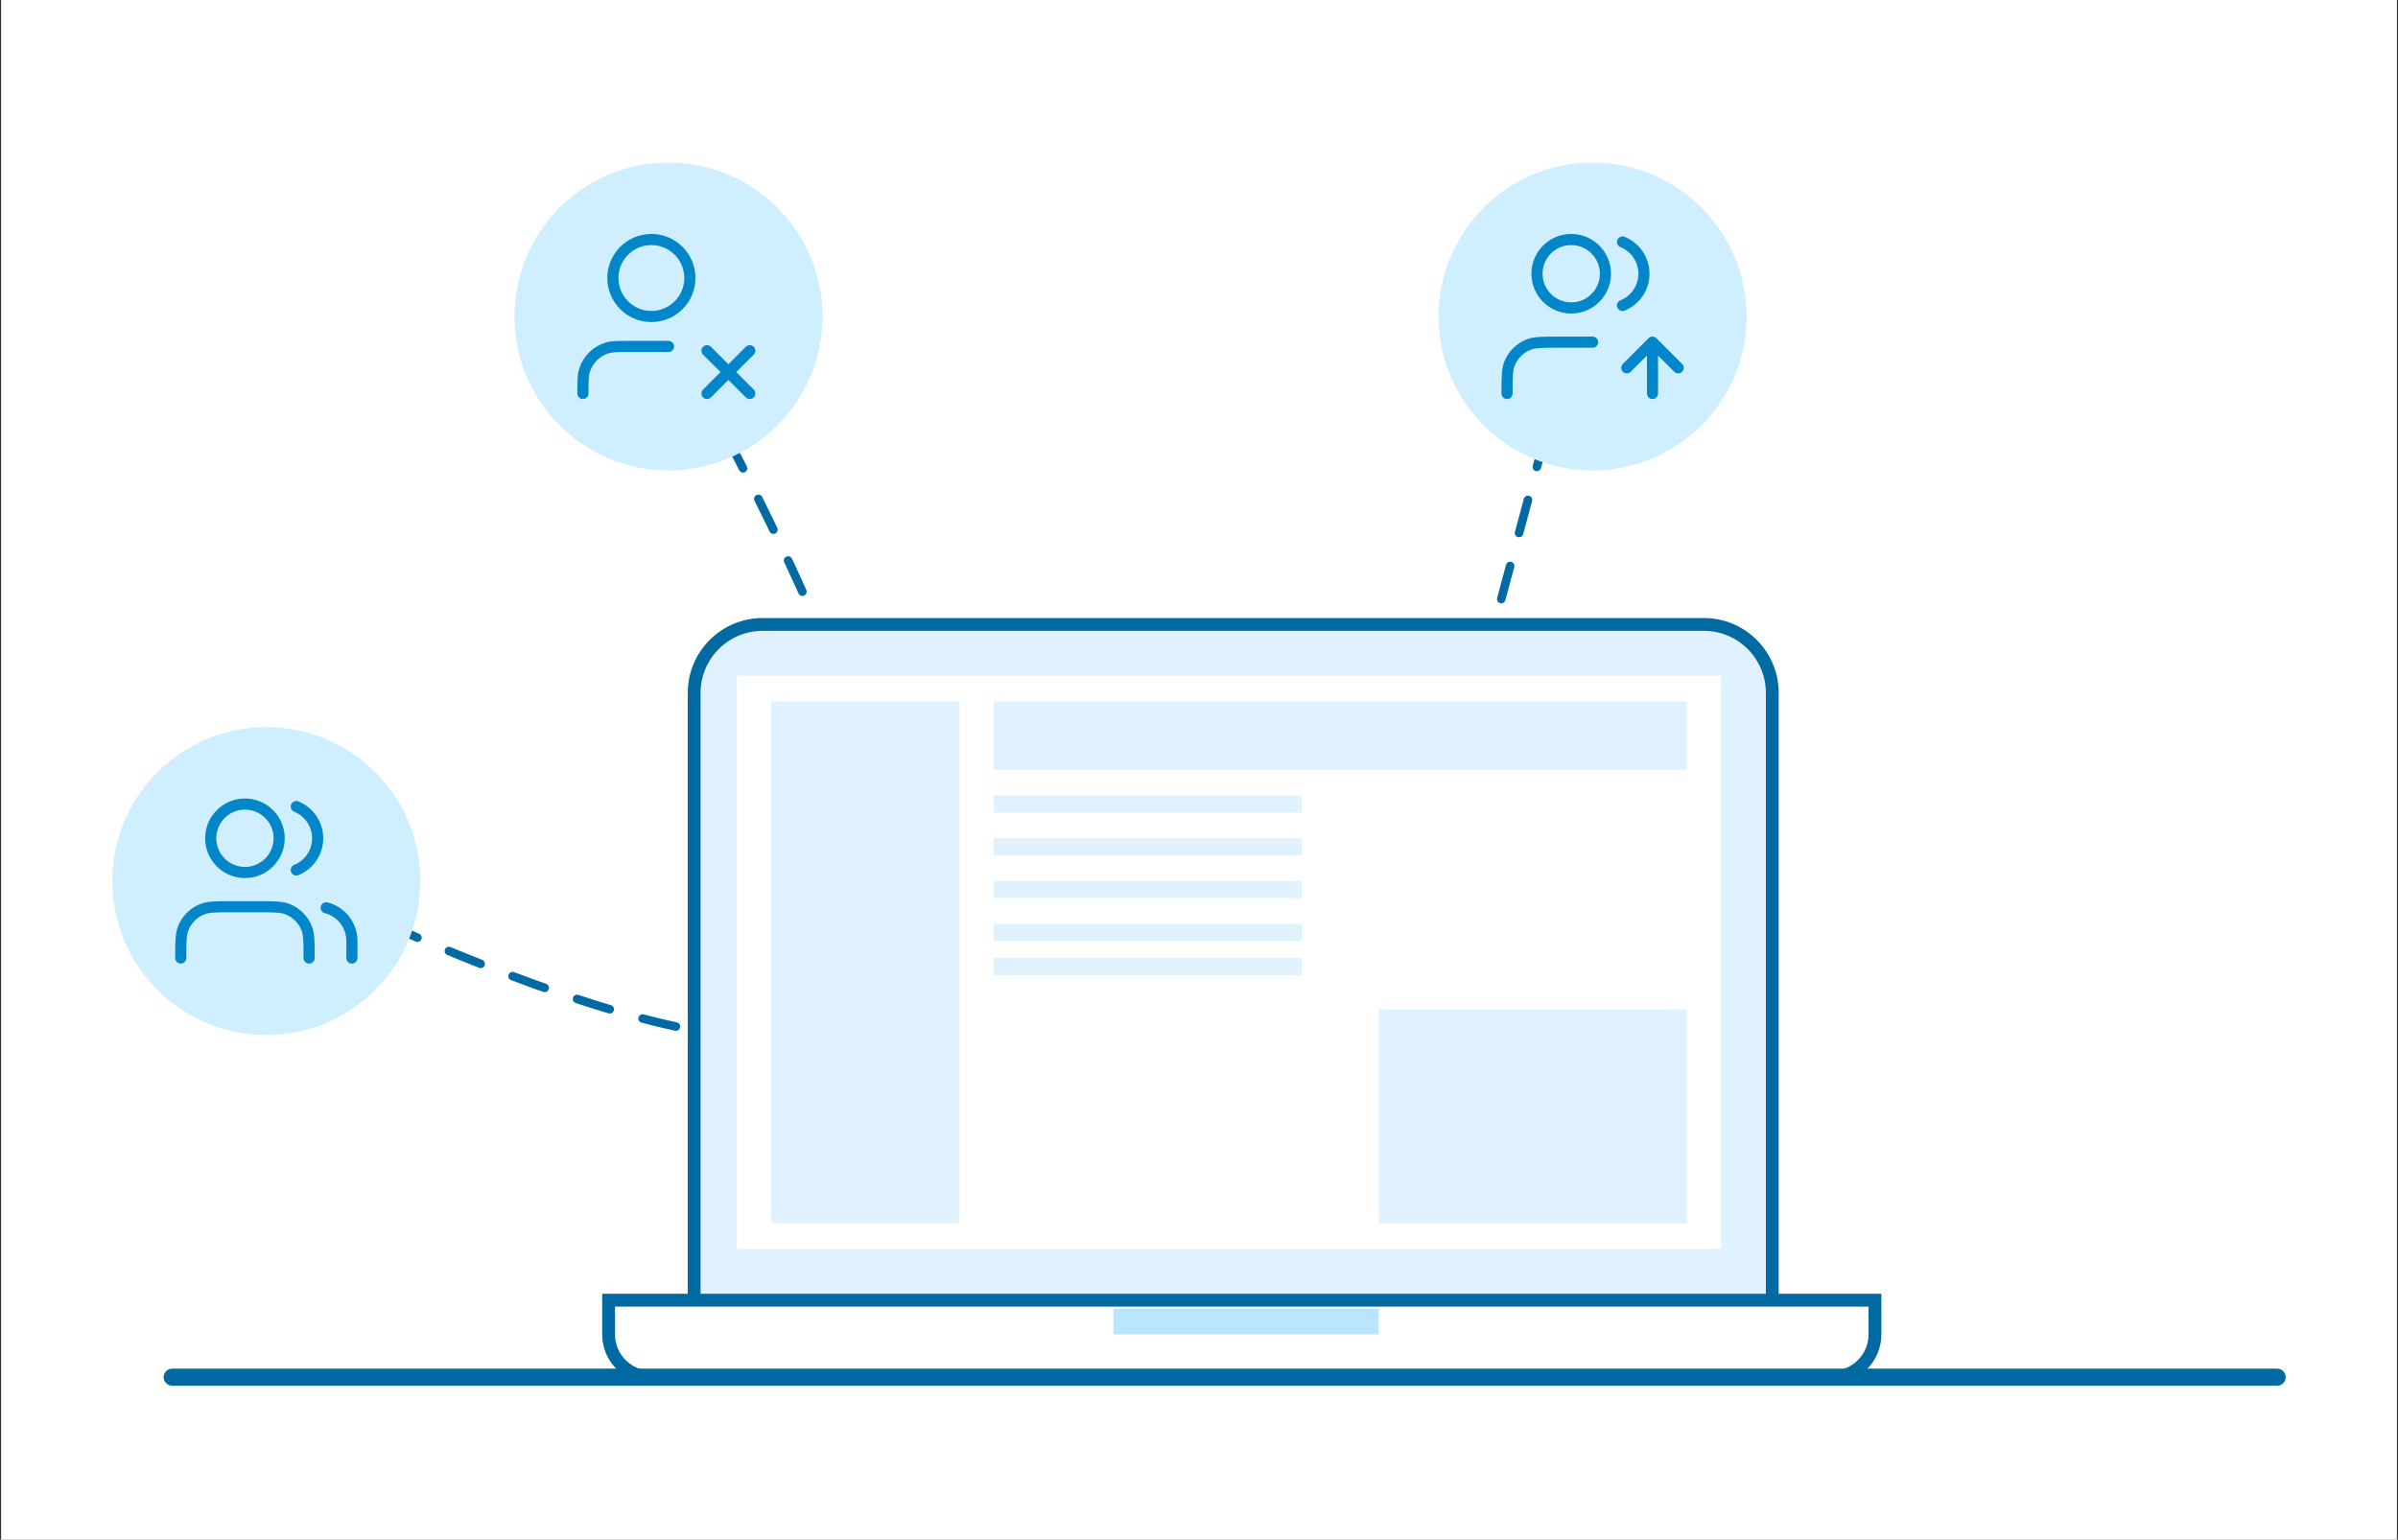 <svg width="246" height="158" viewBox="0 0 246 158" fill="none" xmlns="http://www.w3.org/2000/svg">
<rect x="0" y="0" width="246" height="158" fill="#333333" stroke="none"/>
<rect width="245.778" height="158" transform="translate(0.111)" fill="white"/>
<path d="M39.611 94.8C39.611 94.8 61.495 104.943 74.722 106.211" stroke="#026AA2" stroke-width="0.878" stroke-linecap="round" stroke-dasharray="3.51 3.51"/>
<path d="M71.332 38.735C71.332 38.735 79.004 52.701 84.103 64.805" stroke="#026AA2" stroke-width="0.878" stroke-linecap="round" stroke-dasharray="3.51 3.51"/>
<path d="M160.4 37.745C160.4 37.745 156.263 53.106 152.845 65.777" stroke="#026AA2" stroke-width="0.878" stroke-linecap="round" stroke-dasharray="3.51 3.51"/>
<path d="M71.211 71.1C71.211 67.222 74.355 64.078 78.233 64.078H174.789C178.667 64.078 181.811 67.222 181.811 71.1V136.933H71.211V71.1Z" fill="#E0F2FE" stroke="#026AA2" stroke-width="1.317"/>
<path d="M62.433 133.422H192.344V136.933C192.344 139.357 190.379 141.322 187.956 141.322H66.822C64.398 141.322 62.433 139.357 62.433 136.933V133.422Z" fill="white" stroke="#026AA2" stroke-width="1.317"/>
<rect x="75.6" y="69.344" width="100.944" height="58.811" fill="white"/>
<rect x="114.222" y="134.3" width="27.211" height="2.633" fill="#B9E6FE"/>
<path d="M17.667 141.322L233.6 141.322" stroke="#026AA2" stroke-width="1.756" stroke-linecap="round"/>
<rect x="79.111" y="71.978" width="19.311" height="53.544" fill="#E0F2FE"/>
<rect x="101.933" y="71.978" width="71.1" height="7.022" fill="#E0F2FE"/>
<rect x="141.433" y="103.578" width="31.6" height="21.944" fill="#E0F2FE"/>
<rect x="101.933" y="81.633" width="31.6" height="1.756" fill="#E0F2FE"/>
<rect x="101.933" y="86.022" width="31.6" height="1.756" fill="#E0F2FE"/>
<rect x="101.933" y="90.411" width="31.6" height="1.756" fill="#E0F2FE"/>
<rect x="101.933" y="94.8" width="31.6" height="1.756" fill="#E0F2FE"/>
<rect x="101.933" y="98.311" width="31.6" height="1.756" fill="#E0F2FE"/>
<g clip-path="url(#clip0_9603_56312)">
<circle cx="163.378" cy="32.478" r="15.8" fill="#CFEEFF"/>
<path d="M166.889 37.744L169.522 35.111M169.522 35.111L172.156 37.744M169.522 35.111V40.378M166.45 24.833C167.737 25.354 168.644 26.615 168.644 28.089C168.644 29.562 167.737 30.824 166.45 31.345M163.378 35.111H159.867C158.231 35.111 157.413 35.111 156.767 35.378C155.907 35.735 155.224 36.418 154.867 37.279C154.6 37.924 154.6 38.742 154.6 40.378M164.694 28.089C164.694 30.028 163.122 31.6 161.183 31.6C159.244 31.6 157.672 30.028 157.672 28.089C157.672 26.15 159.244 24.578 161.183 24.578C163.122 24.578 164.694 26.15 164.694 28.089Z" stroke="#0086C9" stroke-width="1.141" stroke-linecap="round" stroke-linejoin="round"/>
</g>
<g clip-path="url(#clip1_9603_56312)">
<circle cx="27.322" cy="90.411" r="15.8" fill="#CFEEFF"/>
<path d="M36.1 98.311V96.556C36.1 94.919 34.981 93.545 33.467 93.155M30.394 82.766C31.681 83.287 32.589 84.549 32.589 86.022C32.589 87.496 31.681 88.757 30.394 89.278M31.711 98.311C31.711 96.675 31.711 95.857 31.444 95.212C31.087 94.352 30.404 93.668 29.544 93.312C28.898 93.044 28.08 93.044 26.444 93.044H23.811C22.175 93.044 21.357 93.044 20.712 93.312C19.852 93.668 19.168 94.352 18.812 95.212C18.544 95.857 18.544 96.675 18.544 98.311M28.639 86.022C28.639 87.961 27.067 89.533 25.128 89.533C23.189 89.533 21.617 87.961 21.617 86.022C21.617 84.083 23.189 82.511 25.128 82.511C27.067 82.511 28.639 84.083 28.639 86.022Z" stroke="#0086C9" stroke-width="1.141" stroke-linecap="round" stroke-linejoin="round"/>
</g>
<g clip-path="url(#clip2_9603_56312)">
<circle cx="68.578" cy="32.478" r="15.8" fill="#CFEEFF"/>
<path d="M72.528 35.989L76.917 40.378M76.917 35.989L72.528 40.378M68.578 35.55H64.628C63.403 35.55 62.79 35.55 62.292 35.701C61.17 36.042 60.291 36.92 59.951 38.042C59.8 38.54 59.8 39.153 59.8 40.378M70.772 28.528C70.772 30.709 69.004 32.478 66.822 32.478C64.641 32.478 62.872 30.709 62.872 28.528C62.872 26.346 64.641 24.578 66.822 24.578C69.004 24.578 70.772 26.346 70.772 28.528Z" stroke="#0086C9" stroke-width="1.141" stroke-linecap="round" stroke-linejoin="round"/>
</g>
<defs>
<clipPath id="clip0_9603_56312">
<rect width="31.6" height="31.6" fill="white" transform="translate(147.578 16.678)"/>
</clipPath>
<clipPath id="clip1_9603_56312">
<rect width="31.6" height="31.6" fill="white" transform="translate(11.522 74.611)"/>
</clipPath>
<clipPath id="clip2_9603_56312">
<rect width="31.6" height="31.6" fill="white" transform="translate(52.778 16.678)"/>
</clipPath>
</defs>
</svg>
